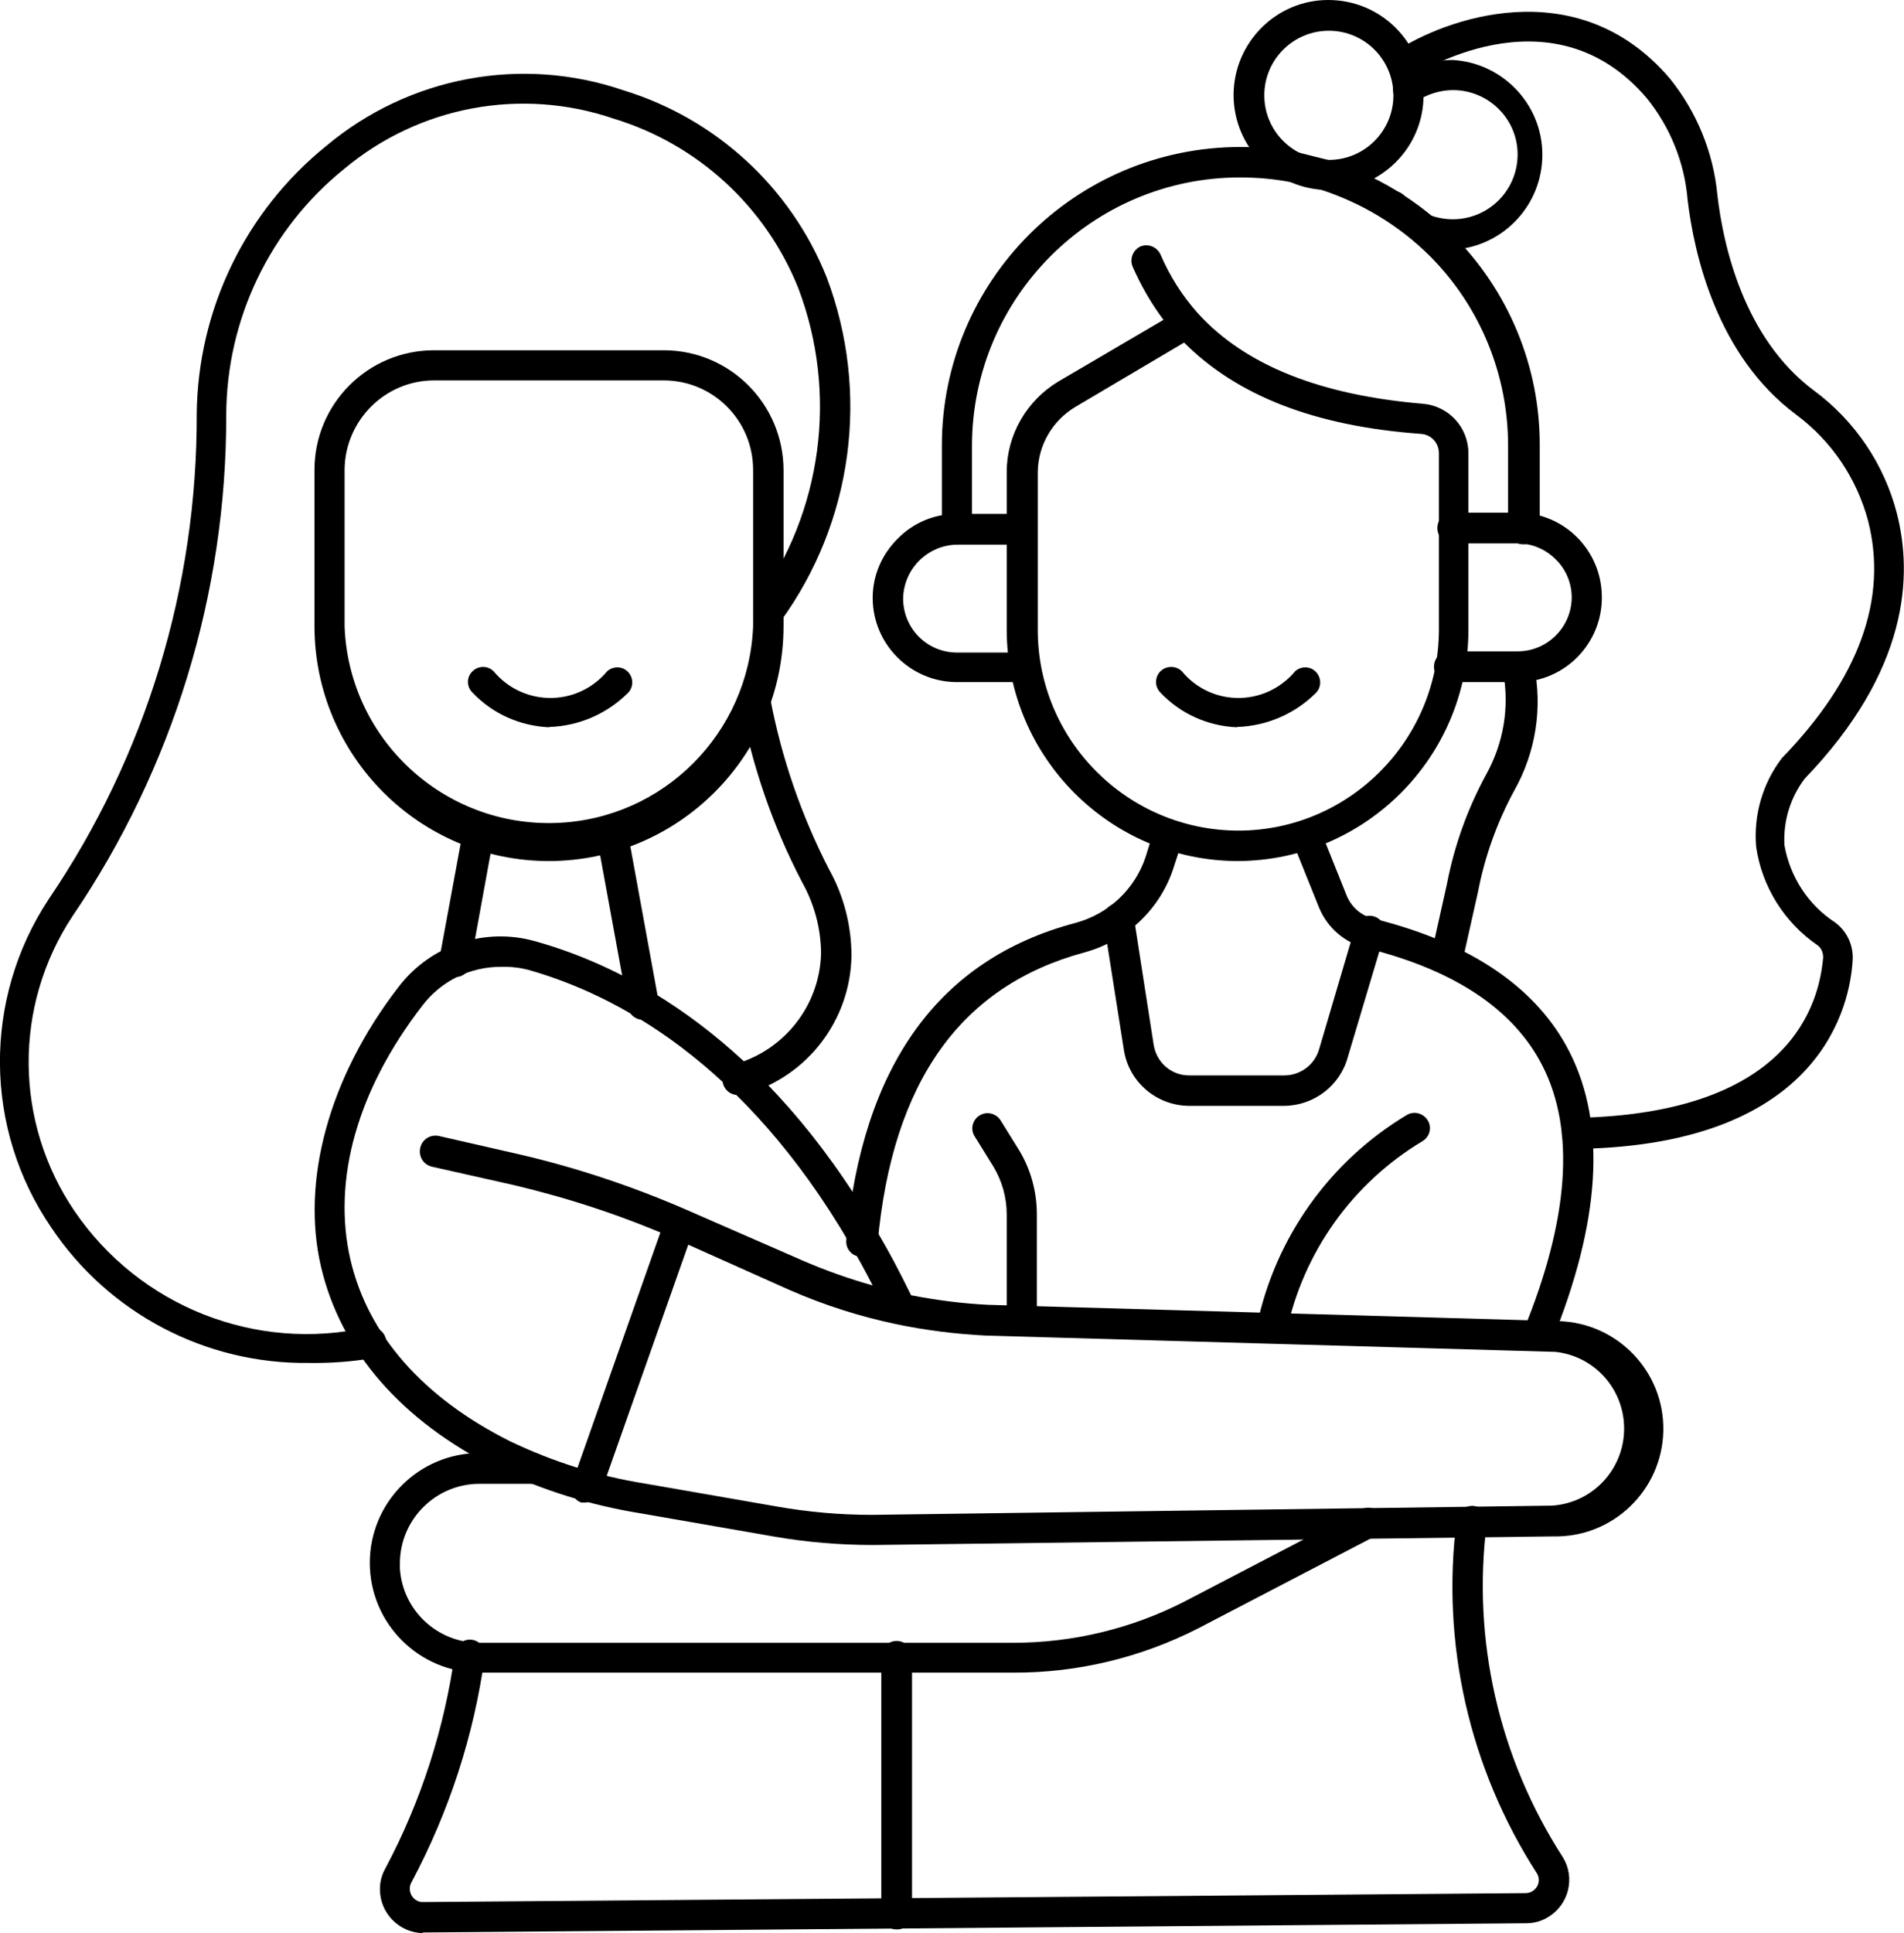 <?xml version="1.0" encoding="UTF-8"?> <svg xmlns="http://www.w3.org/2000/svg" id="_Слой_1" data-name="Слой 1" viewBox="0 0 61.94 62.86"><defs><style> .cls-1 { stroke-width: 0px; } </style></defs><path class="cls-1" d="m40.25,28c-4.14-.02-7.49-3.38-7.5-7.52v-5.13c0-1.21.65-2.33,1.69-2.95l3.41-2c-.4-.53-.73-1.11-1-1.72-.11-.25,0-.54.24-.66.25-.11.54,0,.66.25.3.7.71,1.35,1.22,1.92,1.55,1.7,4,2.66,7.32,2.94.84.07,1.48.77,1.48,1.61v5.74c0,4.15-3.37,7.51-7.52,7.52Zm-1.73-16.86l-3.55,2.1c-.74.45-1.2,1.24-1.21,2.11v5.13c0,3.6,2.92,6.52,6.52,6.53,3.6,0,6.52-2.93,6.53-6.53v-5.74c0-.33-.24-.6-.57-.63-3.48-.25-6-1.25-7.72-2.97Z"></path><path class="cls-1" d="m33.35,22.18h-2.22c-1.51,0-2.74-1.23-2.74-2.74,0-.73.3-1.42.82-1.93.51-.52,1.2-.8,1.92-.8h2.11c.28,0,.5.22.5.5s-.22.5-.5.5h-2.11c-.96.02-1.73.79-1.75,1.75,0,.97.77,1.75,1.74,1.76,0,0,0,0,.01,0h2.22c.28,0,.5.22.5.5s-.22.5-.5.5v-.04Z"></path><path class="cls-1" d="m49.37,22.18h-2.22c-.28,0-.5-.22-.5-.5s.22-.5.5-.5h2.22c.97,0,1.76-.79,1.76-1.76,0-.46-.19-.91-.52-1.23-.33-.33-.77-.52-1.24-.52h-2.11c-.28,0-.5-.22-.5-.5s.22-.5.5-.5h2.11c1.51,0,2.73,1.22,2.74,2.73.02,1.51-1.19,2.76-2.7,2.78-.01,0-.03,0-.04,0Z"></path><path class="cls-1" d="m49.55,17.7c-.27,0-.49-.22-.49-.49h0v-2.72c0-2.31-.91-4.53-2.55-6.17-1.01-1-2.24-1.74-3.6-2.17-.28-.08-.58-.16-.88-.22-.56-.11-1.12-.16-1.69-.16-4.81,0-8.71,3.91-8.72,8.72v2.71c0,.27-.22.49-.49.5-.27,0-.49-.22-.49-.49v-2.72c0-5.36,4.34-9.7,9.7-9.71.64,0,1.27.06,1.9.18l1,.25c1.51.47,2.88,1.3,4,2.41,1.83,1.82,2.86,4.29,2.85,6.87v2.72c0,.27-.22.49-.49.49-.02,0-.04,0-.05,0Z"></path><path class="cls-1" d="m43.23,6.18c-1.71,0-3.09-1.37-3.1-3.08C40.13,1.39,41.51,0,43.21,0c1.71,0,3.09,1.37,3.1,3.08,0,0,0,.01,0,.02,0,1.7-1.38,3.07-3.08,3.08Zm0-5.18c-1.16,0-2.1.94-2.1,2.1s.94,2.1,2.1,2.1c1.16,0,2.1-.94,2.1-2.1h0c0-1.16-.94-2.1-2.1-2.1Z"></path><path class="cls-1" d="m45.26,7.18c-.11-.01-.21-.06-.29-.14h0c-.19-.18-.2-.49-.01-.68,0,0,0,0,.01-.01.19-.19.51-.19.7,0,.19.2.19.5,0,.7-.11.11-.26.16-.41.13Z"></path><path class="cls-1" d="m47.27,8.15c-.37,0-.74-.07-1.09-.2-.2-.07-.34-.26-.34-.47,0-.27.2-.48.47-.49,0,0,0,0,.01,0h.18c.24.09.5.14.76.14,1.16,0,2.1-.93,2.11-2.09s-.93-2.1-2.09-2.11c-.43,0-.85.13-1.2.37-.22.15-.53.09-.68-.13-.15-.22-.1-.52.11-.67,0,0,.01,0,.02-.01.51-.35,1.11-.54,1.73-.54,1.7.1,3.01,1.56,2.91,3.26-.09,1.57-1.34,2.82-2.91,2.91v.03Z"></path><path class="cls-1" d="m51.31,37.35c-.28,0-.5-.22-.5-.5s.22-.5.5-.5c6.94-.15,7.87-3.7,8-5.22,0-.15-.06-.3-.18-.39-1.08-.74-1.81-1.9-2-3.2-.09-1.03.21-2.07.84-2.89,2.51-2.59,3.45-5.18,2.8-7.72-.37-1.38-1.19-2.59-2.33-3.44-2.59-1.92-3.33-5.23-3.54-7-.1-1.21-.57-2.36-1.33-3.3-3.14-3.68-7.6-.71-7.66-.68-.24.14-.55.07-.7-.18-.04-.07-.06-.14-.07-.22,0-.19.11-.37.28-.45,1.51-1,5.86-2.67,8.9.89.88,1.09,1.42,2.41,1.55,3.8.19,1.64.86,4.65,3.14,6.35,1.33.98,2.29,2.4,2.7,4,.51,2,.4,5.09-3,8.62h0c-.47.62-.7,1.38-.66,2.16.18,1.03.77,1.94,1.64,2.51.39.28.61.75.58,1.23-.08,1.39-.94,6-8.92,6.14h-.04Z"></path><path class="cls-1" d="m47.03,31.66h-.11c-.26-.06-.43-.32-.37-.58l.52-2.33c.24-1.25.67-2.45,1.28-3.57.56-1.01.76-2.18.55-3.32-.07-.28.1-.56.38-.62s.56.1.62.38c.29,1.4.06,2.85-.64,4.09-.56,1.03-.96,2.15-1.18,3.3l-.52,2.32c-.07.23-.29.37-.53.34Z"></path><path class="cls-1" d="m28.06,40.86h-.09c-.26-.02-.46-.25-.44-.52,0,0,0,0,0-.01.52-5.67,3-9.14,7.46-10.32,1.07-.29,1.93-1.09,2.28-2.15l.26-.84c.09-.25.36-.38.62-.31.26.08.4.36.32.61,0,0,0,0,0,0l-.27.83c-.42,1.38-1.53,2.44-2.92,2.82-4,1.08-6.25,4.17-6.73,9.46-.04.24-.24.42-.49.42Z"></path><path class="cls-1" d="m50.02,43.92c-.06,0-.13,0-.19,0-.25-.11-.37-.4-.27-.65,1.48-3.61,1.69-6.51.62-8.61-.93-1.83-2.86-3.12-5.74-3.83-.69-.17-1.26-.66-1.53-1.32l-.87-2.16c-.1-.25.02-.54.27-.64.25-.1.54.02.64.27l.87,2.17c.16.36.47.63.86.72,3.17.79,5.32,2.25,6.38,4.34,1.21,2.38,1,5.55-.59,9.44-.08.17-.26.28-.45.27Z"></path><path class="cls-1" d="m41.78,35.96h-3.08c-1.07,0-1.98-.77-2.14-1.83l-.66-4.19c-.04-.27.14-.52.41-.56,0,0,0,0,0,0,.27-.04.52.14.57.41l.65,4.18c.09.58.58,1.01,1.17,1h3.08c.52,0,.98-.34,1.13-.84l1.18-4c.08-.26.35-.41.61-.33.26.08.41.35.33.61h0l-1.18,3.95c-.25.94-1.1,1.59-2.07,1.6Z"></path><path class="cls-1" d="m28.42,50.24c-1.1,0-2.19-.09-3.27-.28l-4.31-.75c-1.62-.26-3.2-.75-4.68-1.46-3.11-1.55-5.08-3.82-5.72-6.57s.23-6.11,2.52-9.08c1.04-1.37,2.81-1.96,4.46-1.49,3.07.86,7.47,3.19,11.07,9.37.4.66.78,1.38,1.15,2.14.83.16,1.67.27,2.51.31l18.53.53c1.93.04,3.47,1.64,3.43,3.57s-1.64,3.47-3.57,3.43l-22.12.28Zm-12.14-18.8c-1,0-1.94.47-2.54,1.26-2.11,2.73-2.94,5.66-2.34,8.26.57,2.45,2.36,4.49,5.2,5.91,1.38.66,2.86,1.13,4.37,1.37l4.31.75c1.02.18,2.05.27,3.09.27l22.12-.3c1.38-.09,2.43-1.28,2.34-2.67-.08-1.22-1.02-2.2-2.23-2.33l-18.53-.53c-.98-.05-1.95-.17-2.91-.37h0c-1.19-.25-2.35-.62-3.47-1.11l-3.78-1.69c-1.67-.73-3.41-1.3-5.18-1.72l-2.67-.6c-.28-.06-.45-.33-.39-.61.06-.28.33-.45.61-.39l2.67.61c1.84.43,3.63,1.03,5.36,1.78l3.8,1.66c.74.32,1.5.59,2.28.81-.24-.47-.49-.92-.74-1.35-3.44-5.9-7.6-8.11-10.49-8.92-.29-.07-.58-.1-.88-.09Z"></path><path class="cls-1" d="m32.97,54.39H15.6c-1.97,0-3.57-1.6-3.57-3.57s1.6-3.57,3.57-3.57h1.74c.28,0,.5.22.5.5s-.22.5-.5.5h-1.74c-1.42,0-2.58,1.15-2.59,2.57,0,.06,0,.12,0,.19.09,1.36,1.22,2.41,2.58,2.41h17.37c1.94,0,3.85-.46,5.57-1.34l5.76-3c.24-.12.54-.03.66.21.12.24.03.54-.21.66l-5.76,3c-1.86.95-3.93,1.45-6.02,1.44Z"></path><path class="cls-1" d="m13.76,62.86c-.78-.01-1.41-.66-1.4-1.44,0-.23.06-.46.18-.67,1.16-2.18,1.92-4.55,2.26-7,.03-.27.27-.46.54-.43,0,0,0,0,0,0,.27.03.46.27.43.54,0,0,0,0,0,0-.35,2.57-1.16,5.05-2.38,7.34-.12.2-.05.47.15.59.06.04.14.06.21.06h0l35.88-.29c.15,0,.29-.08.37-.21.08-.13.08-.3,0-.43-2.2-3.41-3.13-7.49-2.61-11.52.04-.27.28-.45.55-.43.27.03.46.27.43.54,0,0,0,0,0,0-.49,3.8.39,7.66,2.47,10.88.41.66.2,1.53-.46,1.94-.22.14-.47.21-.73.21l-35.89.3h-.01Z"></path><path class="cls-1" d="m29.16,62.74c-.27,0-.49-.22-.49-.49h0v-8.39c0-.28.22-.5.5-.5s.5.22.5.5v8.35c.02.27-.18.51-.45.53-.02,0-.04,0-.06,0Z"></path><path class="cls-1" d="m10.04,44.32c-3.35.04-6.5-1.61-8.37-4.4-2.2-3.21-2.23-7.44-.08-10.69,3.16-4.65,4.83-10.16,4.81-15.78.04-3.39,1.58-6.58,4.22-8.71,2.69-2.25,6.35-2.94,9.67-1.8,3,.92,5.43,3.15,6.6,6.07,1.42,3.75.86,7.96-1.5,11.2-.16.22-.47.26-.69.1s-.26-.47-.1-.69c2.15-2.97,2.67-6.82,1.37-10.25-1.06-2.65-3.27-4.68-6-5.51-3.01-1.03-6.33-.41-8.77,1.63-2.42,1.95-3.83,4.89-3.84,8,.01,5.81-1.73,11.49-5,16.3-1.93,2.92-1.9,6.71.07,9.6,2.11,3.09,5.89,4.59,9.54,3.77.28-.05.54.13.59.41s-.13.54-.41.59c-.7.12-1.4.17-2.11.16Z"></path><path class="cls-1" d="m14.78,31.77h-.09c-.27-.05-.45-.3-.4-.57,0,0,0,0,0,0l.77-4.17c.05-.28.31-.46.58-.41.28.05.46.31.42.58h0l-.76,4.17c-.05.25-.27.42-.52.4Z"></path><path class="cls-1" d="m20.91,33.16c-.24,0-.44-.17-.48-.4l-1-5.46c-.05-.28.13-.54.4-.6.28-.05.54.13.6.41l1,5.47c.05.27-.13.52-.4.57,0,0,0,0,0,0h-.12Z"></path><path class="cls-1" d="m17.86,28c-4.21,0-7.62-3.42-7.63-7.63v-5.09c0-2.15,1.74-3.89,3.89-3.89h7.47c2.15,0,3.89,1.74,3.9,3.89v5.09c-.01,4.21-3.42,7.62-7.63,7.63Zm-3.74-15.63c-1.6,0-2.9,1.31-2.91,2.91v5.09c.14,3.67,3.23,6.53,6.9,6.39,3.47-.13,6.25-2.92,6.39-6.39v-5.09c0-1.61-1.3-2.91-2.91-2.91h-7.47Z"></path><path class="cls-1" d="m19.08,48.86c-.06,0-.11,0-.17,0-.25-.09-.39-.37-.3-.63l3-8.51c.1-.25.38-.38.63-.29.26.09.39.37.3.62,0,0,0,0,0,0l-3,8.5c-.08.18-.26.3-.46.3Z"></path><path class="cls-1" d="m24.1,35.6c-.28.05-.54-.13-.59-.41s.13-.54.41-.59c1.61-.46,2.74-1.91,2.79-3.58,0-.82-.22-1.63-.62-2.34-.95-1.82-1.62-3.77-2-5.79-.04-.27.14-.52.41-.57.27-.04.52.14.56.41,0,0,0,0,0,0,.37,1.93,1.01,3.79,1.91,5.54.48.86.73,1.83.73,2.82-.04,2.08-1.42,3.89-3.41,4.48l-.19.03Z"></path><path class="cls-1" d="m33.24,43.44c-.27,0-.49-.22-.49-.49h0v-3.46c0-.55-.15-1.08-.43-1.55l-.62-1c-.14-.23-.06-.53.17-.67.23-.14.53-.07.68.16l.62,1c.37.62.56,1.34.56,2.06v3.46c0,.27-.22.49-.49.49Z"></path><path class="cls-1" d="m41.37,43.68h-.11c-.26-.05-.43-.31-.37-.57,0,0,0,0,0-.01.6-2.86,2.37-5.34,4.87-6.84.23-.14.53-.07.68.16.15.23.08.53-.15.68,0,0,0,0,0,0-2.28,1.36-3.89,3.61-4.44,6.21-.06.22-.25.37-.48.37Z"></path><path class="cls-1" d="m17.87,23.65c-.95-.04-1.85-.44-2.5-1.13-.19-.18-.2-.49-.01-.68,0,0,0,0,.01-.01.19-.19.5-.19.69,0,.85,1.02,2.36,1.16,3.38.31.11-.09.22-.2.31-.31.2-.18.51-.17.69.03s.17.51-.03.69c-.68.67-1.59,1.06-2.54,1.09Z"></path><path class="cls-1" d="m40.24,23.65c-.95-.04-1.84-.44-2.49-1.13-.19-.19-.19-.5,0-.69.19-.19.51-.19.7,0,.84,1.02,2.35,1.16,3.37.31.11-.09.22-.2.31-.31.2-.18.51-.17.69.03s.17.51-.03.69h0c-.68.67-1.59,1.06-2.55,1.09Z"></path></svg> 
